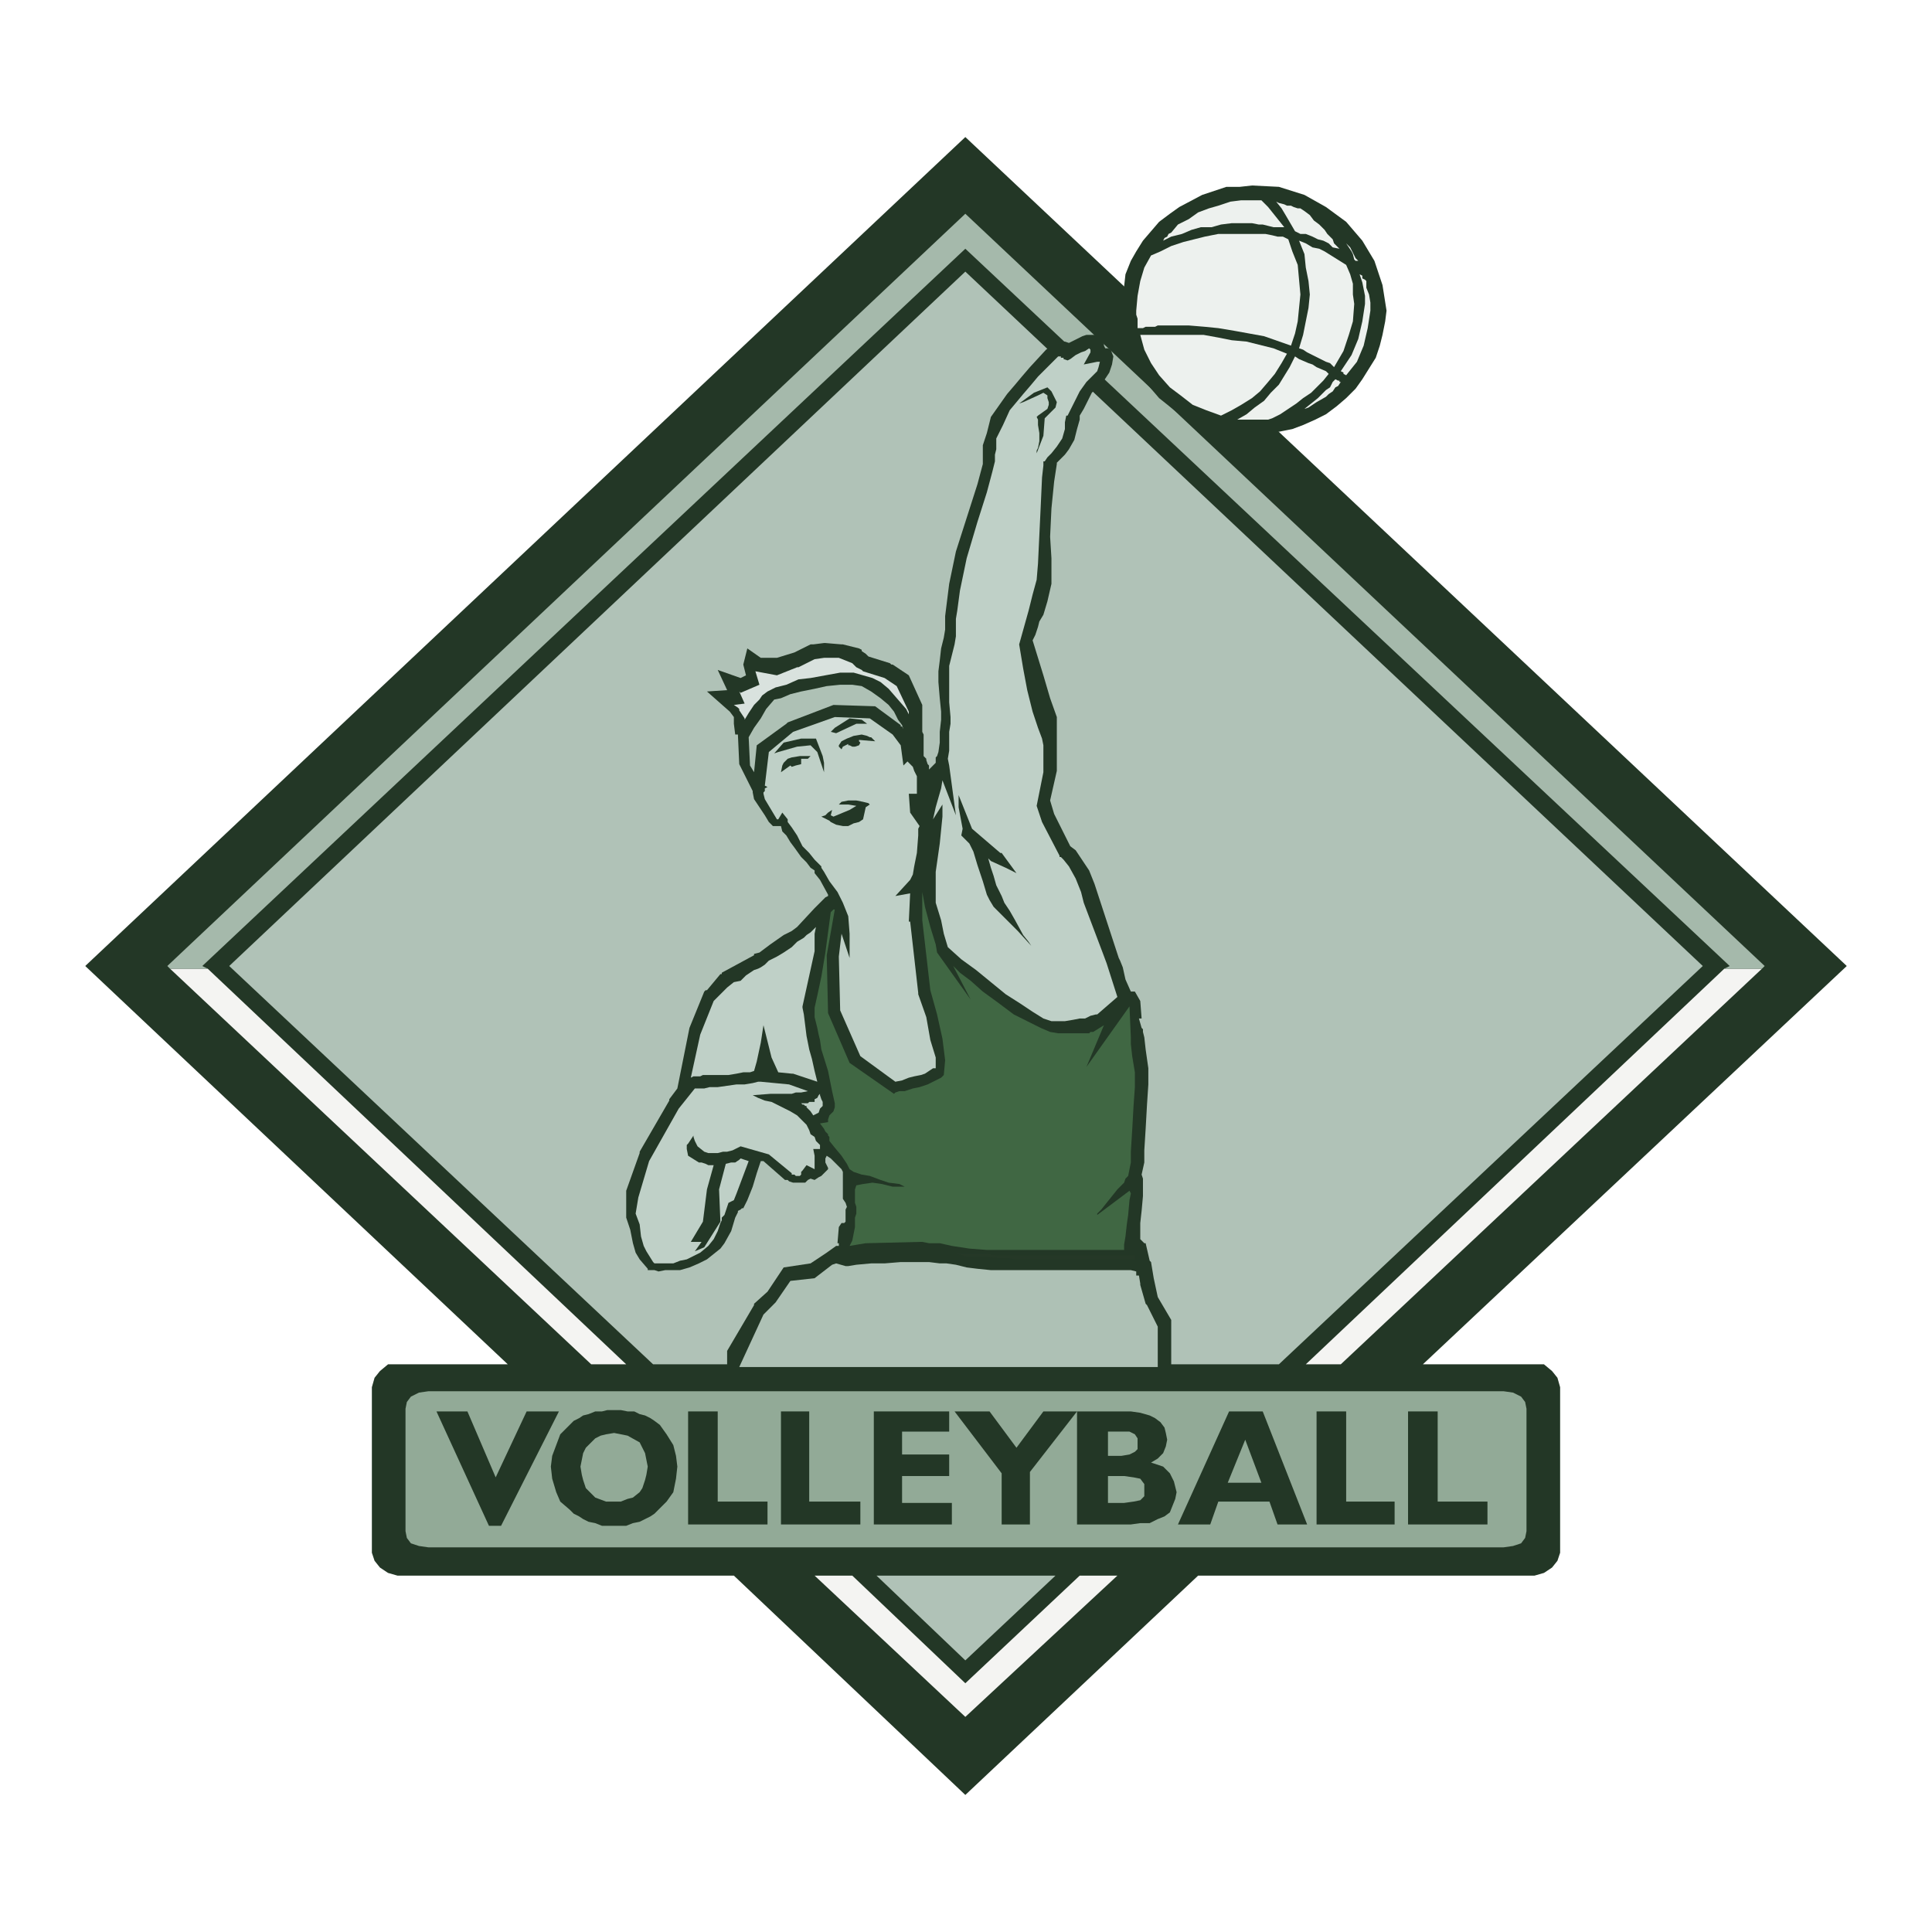 <?xml version="1.0" encoding="utf-8"?>
<!-- Generator: Adobe Illustrator 13.0.0, SVG Export Plug-In . SVG Version: 6.00 Build 14948)  -->
<!DOCTYPE svg PUBLIC "-//W3C//DTD SVG 1.0//EN" "http://www.w3.org/TR/2001/REC-SVG-20010904/DTD/svg10.dtd">
<svg version="1.0" id="Layer_1" xmlns="http://www.w3.org/2000/svg" xmlns:xlink="http://www.w3.org/1999/xlink" x="0px" y="0px"
	 width="192.756px" height="192.756px" viewBox="0 0 192.756 192.756" enable-background="new 0 0 192.756 192.756"
	 xml:space="preserve">
<g>
	<polygon fill-rule="evenodd" clip-rule="evenodd" fill="#FFFFFF" points="0,0 192.756,0 192.756,192.756 0,192.756 0,0 	"/>
	<polygon fill-rule="evenodd" clip-rule="evenodd" fill="#233726" points="153.104,136.119 141.96,136.119 184.252,96.378 
		96.311,13.673 8.504,96.378 50.662,136.119 39.652,136.119 38.713,136.119 37.907,136.791 37.37,137.461 37.102,138.402 
		37.102,154.916 37.37,155.721 37.907,156.393 38.713,156.93 39.652,157.199 73.218,157.199 96.311,179.082 119.538,157.199 
		153.104,157.199 154.043,156.93 154.849,156.393 155.386,155.721 155.654,154.916 155.654,138.402 155.386,137.461 
		154.849,136.791 154.043,136.119 153.104,136.119 	"/>
	<polygon fill-rule="evenodd" clip-rule="evenodd" fill="#F4F4F2" points="96.311,167.939 85.033,157.199 81.273,157.199 
		96.311,171.295 111.482,157.199 107.723,157.199 96.311,167.939 	"/>
	<polygon fill-rule="evenodd" clip-rule="evenodd" fill="#B0C2B7" points="87.45,157.199 96.311,165.656 105.307,157.199 
		87.45,157.199 	"/>
	<polygon fill-rule="evenodd" clip-rule="evenodd" fill="#92AA97" points="42.741,138.805 41.801,138.939 40.995,139.342 
		40.592,139.879 40.458,140.551 40.458,152.768 40.592,153.439 40.995,153.977 41.801,154.244 42.741,154.379 150.016,154.379 
		150.955,154.244 151.761,153.977 152.163,153.439 152.298,152.768 152.298,140.551 152.163,139.879 151.761,139.342 
		150.955,138.939 150.016,138.805 42.741,138.805 	"/>
	<polygon fill-rule="evenodd" clip-rule="evenodd" fill="#F4F4F2" points="58.986,136.119 62.477,136.119 20.722,96.646 
		16.962,96.646 58.986,136.119 	"/>
	<polygon fill-rule="evenodd" clip-rule="evenodd" fill="#F4F4F2" points="172.034,96.646 130.279,136.119 133.77,136.119 
		175.793,96.646 172.034,96.646 	"/>
	<polygon fill-rule="evenodd" clip-rule="evenodd" fill="#A5B9AB" points="176.062,96.378 96.311,21.326 16.694,96.378 
		16.962,96.646 20.722,96.646 20.185,96.378 96.311,24.817 172.571,96.378 172.034,96.646 175.793,96.646 176.062,96.378 	"/>
	<polygon fill-rule="evenodd" clip-rule="evenodd" fill="#B0C2B7" points="65.162,136.119 22.87,96.378 96.311,27.099 
		169.886,96.378 127.594,136.119 65.162,136.119 	"/>
	<polygon fill-rule="evenodd" clip-rule="evenodd" fill="#233726" points="49.991,152.23 48.782,152.23 43.546,140.818 
		46.634,140.818 49.454,147.396 52.542,140.818 55.764,140.818 49.991,152.23 	"/>
	<polygon fill-rule="evenodd" clip-rule="evenodd" fill="#233726" points="56.838,150.619 57.241,151.021 57.778,151.291 
		58.181,151.559 58.718,151.828 59.389,151.963 60.06,152.23 60.598,152.23 61.94,152.23 62.477,152.23 63.148,151.963 
		63.819,151.828 64.357,151.559 64.894,151.291 65.296,151.021 66.505,149.814 67.176,148.875 67.445,147.531 67.579,146.322 
		67.445,145.25 67.176,144.176 66.505,143.102 65.833,142.16 65.296,141.758 64.894,141.49 64.357,141.221 63.819,141.088 
		63.283,140.818 62.611,140.818 61.94,140.684 60.598,140.684 60.06,140.818 59.389,140.818 58.718,141.088 58.181,141.221 
		57.778,141.49 57.241,141.758 55.898,143.102 55.495,144.176 55.093,145.25 54.958,146.322 55.093,147.531 55.495,148.875 
		55.898,149.814 56.838,150.619 	"/>
	<polygon fill-rule="evenodd" clip-rule="evenodd" fill="#233726" points="76.575,152.096 68.653,152.096 68.653,140.818 
		71.607,140.818 71.607,149.814 76.575,149.814 76.575,152.096 	"/>
	<polygon fill-rule="evenodd" clip-rule="evenodd" fill="#233726" points="85.838,152.096 77.917,152.096 77.917,140.818 
		80.736,140.818 80.736,149.814 85.838,149.814 85.838,152.096 	"/>
	<polygon fill-rule="evenodd" clip-rule="evenodd" fill="#233726" points="94.968,152.096 87.181,152.096 87.181,140.818 
		94.7,140.818 94.7,142.832 90,142.832 90,145.115 94.7,145.115 94.7,147.264 90,147.264 90,149.947 94.968,149.947 94.968,152.096 
			"/>
	<polygon fill-rule="evenodd" clip-rule="evenodd" fill="#233726" points="102.756,152.096 99.936,152.096 99.936,146.994 
		95.237,140.818 98.728,140.818 101.413,144.443 104.099,140.818 107.455,140.818 102.756,146.859 102.756,152.096 	"/>
	<polygon fill-rule="evenodd" clip-rule="evenodd" fill="#233726" points="117.39,148.875 117.121,147.801 116.719,146.994 
		116.047,146.322 114.839,145.92 115.51,145.518 116.047,144.98 116.315,144.309 116.45,143.639 116.315,142.967 116.182,142.43 
		115.779,141.893 115.242,141.49 114.704,141.221 113.765,140.953 112.825,140.818 111.885,140.818 107.455,140.818 
		107.455,152.096 112.825,152.096 113.765,151.963 114.704,151.963 115.51,151.559 116.182,151.291 116.719,150.889 
		116.987,150.217 117.256,149.545 117.39,148.875 	"/>
	<polygon fill-rule="evenodd" clip-rule="evenodd" fill="#233726" points="121.552,149.814 126.654,149.814 127.46,152.096 
		130.413,152.096 125.982,140.818 122.626,140.818 117.524,152.096 120.746,152.096 121.552,149.814 	"/>
	<polygon fill-rule="evenodd" clip-rule="evenodd" fill="#233726" points="139.141,152.096 131.354,152.096 131.354,140.818 
		134.307,140.818 134.307,149.814 139.141,149.814 139.141,152.096 	"/>
	<polygon fill-rule="evenodd" clip-rule="evenodd" fill="#233726" points="148.404,152.096 140.482,152.096 140.482,140.818 
		143.437,140.818 143.437,149.814 148.404,149.814 148.404,152.096 	"/>
	<polygon fill-rule="evenodd" clip-rule="evenodd" fill="#92AA97" points="58.986,143.906 59.389,143.504 59.926,143.234 
		60.463,143.102 61.269,142.967 62.611,143.234 63.819,143.906 64.088,144.443 64.357,144.98 64.491,145.652 64.625,146.322 
		64.491,147.129 64.357,147.666 64.088,148.471 63.819,148.875 63.148,149.412 62.611,149.545 61.94,149.814 60.463,149.814 
		59.389,149.412 58.449,148.471 58.181,147.666 58.046,147.129 57.912,146.322 58.181,144.98 58.449,144.443 58.986,143.906 	"/>
	<polygon fill-rule="evenodd" clip-rule="evenodd" fill="#92AA97" points="112.153,147.264 113.094,147.396 113.765,147.531 
		114.168,148.068 114.168,149.277 113.765,149.68 113.094,149.814 112.153,149.947 110.543,149.947 110.543,147.264 
		112.153,147.264 	"/>
	<polygon fill-rule="evenodd" clip-rule="evenodd" fill="#92AA97" points="110.543,142.832 111.885,142.832 112.69,142.832 
		113.228,143.102 113.496,143.504 113.496,144.176 113.496,144.578 113.228,144.846 112.69,145.115 111.885,145.25 110.543,145.25 
		110.543,142.832 	"/>
	<polygon fill-rule="evenodd" clip-rule="evenodd" fill="#92AA97" points="125.849,147.934 122.492,147.934 124.237,143.639 
		125.849,147.934 	"/>
	<polygon fill-rule="evenodd" clip-rule="evenodd" fill="#233726" points="115.645,39.72 117.658,41.331 119.941,42.405 
		121.149,42.808 122.357,43.076 123.7,43.21 124.908,43.345 126.251,43.21 127.594,43.076 128.937,42.808 130.011,42.405 
		131.219,41.868 132.293,41.331 133.367,40.525 134.307,39.72 135.247,38.78 135.918,37.84 136.589,36.766 137.261,35.692 
		137.663,34.484 137.932,33.41 138.2,32.067 138.335,30.993 137.932,28.442 137.126,26.025 135.918,24.011 134.307,22.132 
		132.293,20.655 130.145,19.446 127.594,18.641 124.908,18.506 123.7,18.641 122.357,18.641 121.149,19.043 119.941,19.446 
		117.658,20.655 116.719,21.326 115.645,22.132 114.839,23.071 114.033,24.011 113.362,25.085 112.825,26.025 112.288,27.368 
		112.153,28.576 111.885,29.65 111.885,32.067 112.153,33.41 112.288,34.484 112.825,35.692 113.362,36.766 114.033,37.84 
		114.839,38.78 115.645,39.72 	"/>
	<polygon fill-rule="evenodd" clip-rule="evenodd" fill="#EDF1EE" points="113.362,30.993 113.496,29.516 113.765,28.039 
		114.168,26.696 114.839,25.488 115.779,25.085 116.853,24.548 118.062,24.146 119.136,23.877 120.209,23.608 121.552,23.34 
		122.761,23.34 125.714,23.34 126.251,23.34 126.923,23.474 127.46,23.608 127.996,23.608 128.533,23.877 128.937,25.085 
		129.474,26.428 129.607,27.905 129.742,29.381 129.607,30.724 129.474,32.067 129.205,33.275 128.802,34.484 126.117,33.543 
		124.64,33.275 123.163,33.007 121.552,32.738 120.209,32.604 118.599,32.47 115.51,32.47 115.242,32.604 114.302,32.604 
		114.033,32.738 113.496,32.738 113.496,32.201 113.496,31.798 113.362,31.396 113.362,30.993 	"/>
	<polygon fill-rule="evenodd" clip-rule="evenodd" fill="#EDF1EE" points="135.112,30.322 134.979,32.067 134.575,33.41 
		134.038,35.021 133.099,36.632 132.695,36.229 132.293,36.095 130.95,35.423 130.413,35.155 130.011,34.886 129.607,34.752 
		130.011,33.41 130.279,32.067 130.548,30.724 130.682,29.381 130.548,28.039 130.279,26.696 130.145,25.354 129.607,24.011 
		130.279,24.28 130.95,24.683 131.622,24.817 132.158,25.085 134.307,26.428 134.71,27.368 134.979,28.308 134.979,29.381 
		135.112,30.322 	"/>
	<polygon fill-rule="evenodd" clip-rule="evenodd" fill="#EDF1EE" points="133.636,24.817 132.964,24.683 132.562,24.28 
		132.024,24.011 131.487,23.877 130.95,23.608 130.279,23.34 129.742,23.34 129.205,23.071 128.265,21.46 127.862,20.789 
		127.325,20.118 127.594,20.252 128.131,20.386 128.399,20.521 128.802,20.521 129.07,20.655 129.474,20.789 129.742,20.789 
		130.145,21.057 130.682,21.46 131.085,21.998 131.622,22.4 132.158,22.937 132.427,23.34 132.964,23.877 133.099,24.28 
		133.636,24.817 	"/>
	<polygon fill-rule="evenodd" clip-rule="evenodd" fill="#EDF1EE" points="124.908,19.983 125.714,19.983 125.849,19.983 
		126.52,20.655 127.594,21.998 128.131,22.668 127.594,22.668 127.057,22.668 126.52,22.534 125.982,22.4 125.58,22.4 
		124.908,22.266 122.895,22.266 121.82,22.4 120.881,22.668 119.807,22.668 118.867,22.937 117.927,23.34 116.853,23.608 
		116.047,24.011 116.182,23.743 116.45,23.608 116.584,23.34 116.853,23.206 117.524,22.4 118.599,21.863 119.538,21.192 
		120.612,20.789 121.552,20.521 122.761,20.118 123.834,19.983 124.908,19.983 	"/>
	<polygon fill-rule="evenodd" clip-rule="evenodd" fill="#EDF1EE" points="135.516,26.025 135.381,26.025 135.247,26.025 
		135.112,25.891 134.979,25.354 134.844,25.085 134.575,24.683 134.307,24.28 134.71,24.683 134.979,25.219 135.247,25.757 
		135.516,26.025 	"/>
	<polygon fill-rule="evenodd" clip-rule="evenodd" fill="#EDF1EE" points="136.724,30.993 136.455,32.738 136.053,34.484 
		135.381,36.095 134.307,37.438 134.307,37.438 134.038,37.303 134.038,37.169 133.77,37.035 134.844,35.423 135.516,33.812 
		135.918,32.067 136.187,30.322 136.187,29.516 135.918,28.173 135.649,27.368 135.918,27.502 135.918,27.771 136.187,27.905 
		136.32,28.039 136.32,28.71 136.589,29.381 136.724,30.187 136.724,30.993 	"/>
	<polygon fill-rule="evenodd" clip-rule="evenodd" fill="#EDF1EE" points="133.232,38.646 132.964,39.048 132.562,39.317 
		132.293,39.585 131.354,40.123 130.95,40.391 130.548,40.66 130.145,40.794 131.487,39.72 132.293,38.914 132.695,38.646 
		132.964,38.108 133.232,37.84 133.501,37.975 133.636,37.975 133.636,38.108 133.77,38.108 133.501,38.511 133.232,38.646 	"/>
	<polygon fill-rule="evenodd" clip-rule="evenodd" fill="#EDF1EE" points="123.432,41.868 124.371,41.331 125.177,40.66 
		126.117,39.988 126.788,39.183 127.594,38.377 128.668,36.632 129.205,35.558 129.607,35.826 130.548,36.229 130.95,36.363 
		131.354,36.632 132.293,37.035 132.562,37.303 132.024,37.975 130.816,39.183 130.011,39.72 129.339,40.257 128.533,40.794 
		127.729,41.331 126.923,41.734 126.52,41.868 123.432,41.868 	"/>
	<polygon fill-rule="evenodd" clip-rule="evenodd" fill="#EDF1EE" points="113.765,33.41 120.075,33.41 121.552,33.678 
		122.895,33.946 124.371,34.081 127.057,34.752 128.399,35.289 127.862,36.229 127.19,37.303 126.52,38.108 125.714,39.048 
		124.908,39.72 123.834,40.391 122.895,40.928 121.82,41.465 120.344,40.928 119.001,40.391 117.793,39.451 116.719,38.646 
		115.645,37.438 114.839,36.229 114.168,34.886 113.765,33.41 	"/>
	<polygon fill-rule="evenodd" clip-rule="evenodd" fill="#233726" points="62.477,120.814 62.477,121.484 62.88,122.693 
		63.148,124.035 63.417,124.977 63.819,125.646 64.625,126.586 64.625,126.721 65.296,126.721 65.699,126.855 66.371,126.721 
		67.042,126.721 67.848,126.721 68.787,126.453 69.727,126.049 70.533,125.646 71.204,125.109 71.875,124.572 72.278,124.035 
		72.949,122.828 73.352,121.484 73.621,120.947 73.621,120.814 73.889,120.68 74.023,120.545 74.158,120.545 74.561,119.74 
		75.098,118.396 75.5,117.055 75.903,115.846 76.172,115.846 78.32,117.725 78.588,117.725 78.723,117.859 79.125,117.994 
		79.931,117.994 80.334,117.994 80.603,117.725 80.871,117.592 81.273,117.725 81.676,117.457 81.945,117.322 82.616,116.652 
		82.616,116.518 82.348,115.98 82.348,115.578 82.482,115.309 82.885,115.578 83.959,116.652 84.093,116.92 84.093,119.605 
		84.362,120.008 84.496,120.41 84.362,120.68 84.362,121.887 84.228,122.021 84.093,122.021 83.959,122.021 83.69,122.424 
		83.556,124.035 83.69,124.035 83.69,124.305 83.422,124.305 82.482,124.977 80.871,126.049 78.186,126.453 76.575,128.869 
		75.232,130.078 75.232,130.211 72.546,134.777 72.546,136.521 116.853,136.521 116.853,131.689 115.51,129.406 115.107,127.527 
		114.839,125.916 114.704,125.781 114.302,124.035 114.168,124.035 114.168,124.035 113.765,123.633 113.765,122.021 
		113.899,120.814 114.033,119.336 114.033,117.592 113.899,117.188 114.168,115.98 114.168,114.771 114.302,112.623 
		114.437,110.207 114.57,108.193 114.57,106.582 114.302,104.701 114.168,103.494 114.033,102.957 114.033,102.688 113.899,102.555 
		113.631,101.615 113.899,101.615 113.765,99.869 113.228,98.93 112.825,98.93 112.288,97.721 112.02,96.512 111.751,95.841 
		111.617,95.573 109.2,88.188 108.663,86.846 107.857,85.637 107.32,84.832 106.783,84.429 105.172,81.207 104.77,79.864 
		105.44,76.91 105.44,71.54 104.77,69.66 104.099,67.377 103.561,65.632 103.023,63.887 103.293,63.35 103.561,62.544 
		103.695,62.007 104.099,61.335 104.501,59.993 104.903,58.248 104.903,55.697 104.77,53.549 104.903,50.729 105.172,48.044 
		105.44,46.298 105.44,46.165 106.246,45.359 106.649,44.822 107.186,43.882 107.455,42.808 107.723,41.868 107.723,41.465 
		108.126,40.794 108.932,39.183 109.469,38.646 110.14,37.975 110.677,37.169 110.945,36.363 111.08,35.558 110.812,34.886 
		110.543,34.752 110.543,34.752 110.274,34.752 110.14,34.484 110.14,34.349 110.006,34.081 109.469,33.41 109.2,33.41 
		109.065,33.41 108.797,33.41 108.395,33.41 107.991,33.543 106.649,34.215 106.246,34.081 105.44,34.081 104.903,34.484 
		104.366,34.886 102.756,36.632 101.95,37.572 101.278,38.377 100.473,39.317 98.861,41.6 98.459,43.21 98.057,44.419 
		98.057,45.359 98.057,46.298 97.519,48.312 95.371,55.025 94.7,58.248 94.431,60.396 94.297,61.47 94.297,62.813 94.163,63.618 
		93.895,64.692 93.76,65.9 93.625,66.975 93.625,68.049 93.76,69.66 93.895,71.002 93.895,71.808 93.76,73.017 93.76,74.091 
		93.625,75.03 93.492,75.433 93.357,75.567 93.357,76.104 92.686,76.776 92.686,76.373 92.552,76.239 92.417,75.836 92.417,75.702 
		92.149,75.433 92.149,73.285 92.015,73.017 92.015,73.017 92.015,70.332 90.672,67.377 89.061,66.303 88.927,66.303 88.792,66.169 
		86.644,65.498 86.51,65.364 86.375,65.229 85.973,64.961 85.973,64.827 85.704,64.692 84.093,64.29 83.959,64.29 82.348,64.155 
		82.213,64.155 81.139,64.29 81.005,64.29 80.871,64.29 79.26,65.095 77.514,65.632 75.903,65.632 74.561,64.692 74.158,66.303 
		74.426,67.377 73.889,67.646 71.607,66.84 72.546,68.854 70.533,68.989 72.815,71.002 73.218,71.54 73.218,72.211 73.352,73.285 
		73.621,73.285 73.755,76.239 75.098,78.924 75.098,79.058 75.232,79.729 75.769,80.535 76.306,81.341 76.708,82.012 77.111,82.415 
		77.246,82.415 77.917,82.415 78.051,82.952 78.454,83.354 78.857,84.026 79.26,84.563 79.931,85.503 80.468,86.04 80.871,86.577 
		81.273,86.846 81.273,87.114 81.811,87.785 82.616,89.262 82.616,89.396 82.348,89.531 82.079,89.799 81.811,90.068 81.273,90.605 
		79.528,92.484 78.991,92.887 78.186,93.29 76.843,94.23 76.306,94.633 75.769,95.035 75.232,95.17 75.232,95.304 72.01,97.049 
		72.01,97.184 71.875,97.184 70.533,98.795 70.398,98.795 70.264,98.93 68.787,102.555 68.787,102.555 67.579,108.596 
		66.773,109.67 66.773,109.805 63.819,114.906 63.819,115.041 62.477,118.799 62.477,119.068 62.477,120.68 62.477,120.814 	"/>
	<polygon fill-rule="evenodd" clip-rule="evenodd" fill="#BFD0C7" points="81.408,92.484 81.273,93.156 81.273,94.096 
		81.273,94.901 80.065,100.406 80.065,100.539 80.2,101.211 80.334,102.285 80.468,103.359 80.603,104.031 80.736,104.701 
		81.005,105.643 81.273,106.85 81.542,107.924 79.125,107.119 78.991,107.119 77.648,106.984 76.977,105.508 76.172,102.285 
		75.903,104.031 75.5,105.91 75.232,106.85 74.829,106.984 74.158,106.984 73.486,107.119 72.681,107.254 71.204,107.254 
		70.667,107.254 70.13,107.254 69.861,107.387 69.19,107.387 68.922,107.521 69.861,103.225 71.204,99.869 72.546,98.525 
		73.218,97.988 73.889,97.855 74.426,97.318 74.829,97.049 75.232,96.781 75.635,96.646 75.903,96.512 76.306,96.244 76.708,95.841 
		77.514,95.438 78.186,95.035 78.991,94.498 79.528,93.961 80.2,93.559 80.468,93.29 80.871,93.021 81.408,92.484 	"/>
	<polygon fill-rule="evenodd" clip-rule="evenodd" fill="#BFD0C7" points="80.468,110.342 80.334,110.342 80.2,110.207 
		80.065,110.207 79.931,110.072 80.603,110.072 80.736,109.939 81.005,109.939 81.273,109.939 81.273,109.67 81.542,109.535 
		81.676,109.268 81.811,109.133 81.811,108.73 81.811,109.268 81.945,109.67 82.079,109.939 82.079,110.342 81.945,110.475 
		81.811,110.609 81.676,111.012 81.139,111.281 80.871,110.879 80.468,110.475 80.468,110.342 	"/>
	<polygon fill-rule="evenodd" clip-rule="evenodd" fill="#BFD0C7" points="76.172,79.192 76.172,79.058 76.306,78.924 
		76.306,78.656 76.575,78.521 76.306,78.387 76.708,75.03 79.125,73.017 83.288,71.54 86.778,71.674 89.061,73.285 89.866,74.359 
		90.135,76.373 90.538,75.97 91.075,76.507 91.209,76.91 91.343,77.179 91.478,77.447 91.478,79.192 90.672,79.192 90.806,81.072 
		91.746,82.415 91.612,82.684 91.612,83.354 91.478,85.1 91.209,86.443 91.075,87.249 90.806,87.785 89.33,89.396 90.806,89.128 
		90.672,91.947 90.806,91.947 91.612,99.062 91.612,99.197 92.417,101.48 92.82,103.762 93.357,105.508 93.357,106.582 
		93.089,106.582 92.686,106.85 92.283,107.119 91.88,107.254 91.209,107.387 90.672,107.521 90,107.791 89.33,107.924 
		85.838,105.373 83.825,100.809 83.69,95.438 83.959,93.156 84.765,95.573 84.765,93.156 84.63,91.411 84.093,90.068 83.556,88.994 
		82.75,87.919 82.213,86.979 81.945,86.577 81.945,86.443 81.945,86.443 81.811,86.308 81.273,85.771 80.736,85.1 80.065,84.429 
		79.528,83.354 78.991,82.549 78.588,82.012 78.588,81.744 78.051,81.072 77.648,81.744 77.514,81.744 77.111,81.072 76.708,80.401 
		76.306,79.729 76.172,79.192 	"/>
	<polygon fill-rule="evenodd" clip-rule="evenodd" fill="#D9E2DE" points="90.672,71.002 90.672,71.271 90.403,70.734 88.658,68.72 
		87.853,68.049 87.047,67.646 86.107,67.377 85.167,67.109 83.825,67.109 82.348,67.377 80.871,67.646 79.663,67.78 78.454,68.317 
		77.38,68.586 76.575,68.989 76.038,69.392 75.769,69.794 75.232,70.332 74.695,71.137 74.292,71.808 74.292,71.674 73.755,70.868 
		73.755,70.734 73.621,70.6 73.218,70.332 74.292,70.197 73.755,68.989 73.889,69.123 75.769,68.317 75.366,66.975 77.514,67.377 
		79.528,66.572 79.663,66.572 81.273,65.767 82.213,65.632 83.69,65.632 85.033,66.169 85.436,66.572 85.973,66.84 86.107,66.975 
		88.255,67.646 89.463,68.452 90.672,71.002 	"/>
	<polygon fill-rule="evenodd" clip-rule="evenodd" fill="#BFD0C7" points="110.408,96.109 111.482,99.467 109.469,101.211 
		109.334,101.211 108.797,101.346 108.26,101.615 107.723,101.615 107.052,101.748 106.246,101.883 104.903,101.883 
		104.099,101.615 103.023,100.943 101.815,100.137 100.339,99.197 98.861,97.988 97.385,96.781 95.908,95.707 94.565,94.498 
		94.163,93.156 93.895,91.813 93.357,90.068 93.357,88.994 93.357,86.979 93.76,84.16 94.028,81.475 94.028,80.267 93.089,81.744 
		93.357,80.535 93.625,79.595 93.895,78.656 94.028,77.85 95.371,81.341 94.7,76.373 94.565,75.702 94.7,74.896 94.7,73.822 
		94.7,73.017 94.834,72.211 94.834,71.54 94.7,70.062 94.7,68.317 94.7,67.377 94.7,66.438 95.237,64.29 95.371,63.484 
		95.371,61.738 95.505,60.933 95.774,58.919 96.445,55.697 97.519,52.072 98.459,49.118 98.996,47.104 99.265,46.03 99.265,45.359 
		99.398,44.822 99.398,43.748 100.07,42.405 100.741,40.928 101.413,40.123 102.084,39.317 102.89,38.377 103.561,37.572 
		105.575,35.558 105.844,35.558 105.844,35.692 106.112,35.692 106.112,35.826 106.515,35.96 106.783,35.826 107.32,35.423 
		107.857,35.155 108.26,35.021 108.663,34.752 108.797,34.886 108.797,35.021 108.797,35.155 108.126,36.363 109.469,36.095 
		109.469,36.095 109.603,36.095 109.737,36.095 109.603,36.632 109.469,37.035 108.932,37.572 108.395,38.108 107.723,39.048 
		107.186,40.123 106.515,41.465 106.381,41.465 106.246,42.136 106.246,42.808 105.978,43.748 105.44,44.553 104.903,45.225 
		104.501,45.627 104.232,46.03 104.099,46.03 104.099,46.165 104.099,46.433 103.964,47.641 103.829,50.595 103.561,56.234 
		103.427,57.845 103.023,59.322 102.756,60.396 102.621,60.933 101.682,64.29 101.682,64.29 102.084,66.706 102.487,68.854 
		103.023,71.002 103.561,72.614 103.964,73.688 104.099,74.359 104.099,77.044 103.427,80.401 103.964,82.012 105.709,85.369 
		105.709,85.503 105.844,85.503 106.112,85.771 106.649,86.443 107.32,87.651 107.857,88.994 108.126,90.068 110.006,95.035 
		110.408,96.109 	"/>
	<polygon fill-rule="evenodd" clip-rule="evenodd" fill="#253827" points="102.084,125.646 101.278,125.646 100.607,125.512 
		99.533,125.512 98.459,125.379 97.385,125.379 96.445,125.379 95.505,125.109 98.459,125.109 99.265,125.244 113.228,125.244 
		113.228,125.646 102.084,125.646 	"/>
	<polygon fill-rule="evenodd" clip-rule="evenodd" fill="#AEC1B5" points="83.422,126.049 84.362,126.318 84.63,126.318 
		85.436,126.184 86.913,126.049 88.255,126.049 89.866,125.916 92.686,125.916 93.76,126.049 94.431,126.049 95.371,126.184 
		96.445,126.453 97.519,126.586 98.861,126.721 100.07,126.721 101.01,126.721 112.825,126.721 113.362,126.855 113.362,127.258 
		113.631,127.258 113.765,128.064 113.765,128.197 114.302,130.078 114.437,130.211 115.51,132.359 115.51,136.389 73.755,136.389 
		76.172,131.152 77.38,129.943 78.857,127.795 81.273,127.527 83.019,126.184 83.422,126.049 	"/>
	<polygon fill-rule="evenodd" clip-rule="evenodd" fill="#406743" points="84.765,116.652 84.496,116.115 83.959,115.309 
		83.288,114.504 82.75,113.832 82.75,113.43 82.616,113.295 82.616,113.16 82.348,112.893 82.213,112.623 81.811,112.086 
		82.616,111.953 82.616,111.684 82.75,111.281 83.153,110.879 83.288,110.475 83.288,110.072 83.019,108.863 82.616,106.85 
		81.945,104.701 81.811,103.762 81.676,103.225 81.542,102.555 81.273,101.48 81.273,100.539 81.542,99.332 81.945,97.453 
		82.213,95.841 82.348,95.035 82.885,91.008 83.153,90.739 83.288,90.739 82.482,95.304 82.616,101.076 84.765,106.045 
		89.195,109.133 89.33,108.998 89.732,108.863 90.269,108.863 91.075,108.596 91.746,108.461 92.552,108.193 93.895,107.521 
		94.163,107.254 94.297,105.777 94.028,103.629 93.492,101.211 92.82,98.795 92.015,91.813 92.015,88.054 92.015,87.919 
		92.015,88.994 92.283,90.47 92.82,92.484 93.357,94.23 93.492,95.035 96.848,99.734 95.103,96.378 95.774,97.049 96.848,97.855 
		98.057,98.93 99.533,100.004 101.145,101.211 102.487,101.883 103.829,102.555 104.77,102.957 105.575,103.092 108.663,103.092 
		108.797,102.957 109.065,102.957 110.14,102.285 108.395,106.447 112.69,100.406 112.825,103.494 112.825,104.166 112.959,105.373 
		113.228,106.984 113.228,108.461 113.094,110.342 112.959,112.758 112.825,114.906 112.825,115.98 112.557,117.322 
		112.288,117.592 112.153,117.994 111.482,118.666 110.945,119.336 110.408,120.008 109.871,120.68 109.469,121.082 
		109.469,121.217 112.69,118.799 112.825,119.068 112.69,119.74 112.557,121.217 112.422,122.156 112.288,123.365 112.153,124.17 
		112.153,124.707 100.473,124.707 98.459,124.707 96.714,124.572 94.968,124.305 93.76,124.035 92.686,124.035 92.015,123.902 
		91.88,123.902 86.51,124.035 86.375,124.035 84.765,124.305 85.033,123.768 85.301,122.424 85.301,121.484 85.436,121.082 
		85.436,120.41 85.301,120.008 85.301,119.336 85.301,118.666 85.436,118.262 86.107,118.129 87.047,117.994 87.987,118.129 
		89.061,118.396 90.672,118.396 90.269,118.396 89.732,118.129 88.658,117.994 87.853,117.725 86.778,117.322 85.973,117.188 
		85.167,116.92 84.765,116.652 	"/>
	<polygon fill-rule="evenodd" clip-rule="evenodd" fill="#BFD0C7" points="64.491,124.842 64.222,124.305 63.954,123.365 
		63.819,122.156 63.417,121.082 63.686,119.471 64.76,115.846 67.713,110.609 69.324,108.596 70.264,108.596 70.801,108.461 
		71.607,108.461 72.546,108.328 73.486,108.193 74.292,108.193 75.098,108.059 75.635,107.924 75.903,107.924 78.723,108.193 
		80.603,108.863 79.931,108.998 79.394,108.998 78.991,109.133 76.843,109.133 75.098,109.268 75.635,109.535 76.306,109.805 
		76.977,109.939 78.32,110.609 78.857,110.879 79.528,111.281 79.931,111.684 80.468,112.221 80.736,112.758 80.871,113.16 
		81.273,113.43 81.408,113.832 81.811,114.234 81.811,114.637 81.139,114.637 81.273,115.309 81.273,115.711 81.273,116.652 
		81.273,116.652 80.468,116.248 80.065,116.785 79.931,116.92 79.931,117.188 79.797,117.322 79.394,117.322 79.26,117.188 
		78.991,117.188 78.991,117.055 76.708,115.174 73.889,114.369 73.352,114.637 73.084,114.771 72.546,114.906 72.144,114.906 
		71.607,115.041 70.667,115.041 70.264,114.906 69.593,114.369 69.324,113.832 69.19,113.43 69.19,113.295 68.653,114.1 
		68.519,114.234 68.519,114.637 68.653,115.309 69.727,115.98 69.996,115.98 70.398,116.115 70.667,116.248 71.204,116.248 
		70.533,118.666 70.533,118.666 70.13,121.887 68.922,123.902 69.996,123.902 69.324,124.842 70.264,124.439 71.875,121.887 
		71.741,118.666 72.413,116.115 72.949,115.98 73.352,115.98 73.755,115.711 73.889,115.578 74.695,115.846 74.292,116.92 
		73.889,117.994 73.486,119.068 73.218,119.74 72.949,119.873 72.681,120.008 72.546,120.41 72.413,120.814 72.278,121.217 
		72.01,121.484 72.01,121.754 71.875,122.021 71.607,122.828 71.204,123.633 70.667,124.305 69.861,124.977 68.519,125.646 
		67.848,125.781 67.176,126.049 66.639,126.049 65.296,126.049 65.162,125.916 64.491,124.842 	"/>
	<polygon fill-rule="evenodd" clip-rule="evenodd" fill="#233726" points="98.459,89.262 98.057,87.919 97.519,86.308 
		97.116,84.966 96.714,84.16 95.908,83.354 96.042,82.684 95.64,80.535 95.64,79.327 96.982,82.684 99.802,85.1 99.936,85.1 
		101.413,87.114 100.339,86.577 98.861,85.906 98.594,85.637 98.861,86.577 99.131,87.382 99.398,88.322 99.667,88.859 
		99.936,89.396 100.204,90.068 100.741,90.873 101.278,91.813 102.084,93.29 102.621,93.961 102.89,94.364 101.547,92.887 
		99.131,90.47 98.728,89.799 98.459,89.262 	"/>
	<polygon fill-rule="evenodd" clip-rule="evenodd" fill="#AEC1B5" points="74.695,73.554 75.232,72.614 75.903,71.674 76.44,70.734 
		77.246,69.794 77.917,69.66 78.857,69.257 79.931,68.989 81.273,68.72 82.482,68.452 83.825,68.317 85.033,68.317 85.973,68.452 
		86.913,68.989 87.853,69.66 88.658,70.332 89.195,71.002 89.598,71.808 90,72.345 90.135,72.748 90,72.479 89.866,72.479 
		89.866,72.345 87.315,70.465 83.153,70.332 78.588,72.077 78.454,72.211 75.5,74.359 75.232,77.044 74.829,76.373 74.695,73.554 	
		"/>
	<polygon fill-rule="evenodd" clip-rule="evenodd" fill="#233726" points="83.69,74.494 83.69,74.359 83.959,73.957 84.496,73.688 
		85.167,73.419 85.973,73.285 86.51,73.419 86.778,73.554 86.913,73.554 87.315,73.957 85.704,73.822 85.704,73.957 85.838,74.091 
		85.704,74.359 85.301,74.494 85.033,74.494 84.765,74.359 84.63,74.359 84.63,74.225 84.093,74.494 83.959,74.762 83.69,74.494 	
		"/>
	<polygon fill-rule="evenodd" clip-rule="evenodd" fill="#233726" points="80.871,75.433 79.797,75.433 78.991,75.567 
		78.588,75.702 78.186,76.104 78.051,76.373 77.917,77.044 78.857,76.373 78.991,76.507 79.394,76.373 79.931,76.239 79.931,76.104 
		79.931,75.836 79.931,75.702 80.603,75.702 80.871,75.433 	"/>
	<polygon fill-rule="evenodd" clip-rule="evenodd" fill="#233726" points="77.246,75.165 78.186,74.091 79.931,73.688 
		81.273,73.688 81.408,73.688 82.079,75.433 82.213,76.104 82.213,77.044 81.542,75.03 80.871,74.359 79.528,74.494 77.648,75.03 
		77.246,75.165 	"/>
	<polygon fill-rule="evenodd" clip-rule="evenodd" fill="#233726" points="83.288,72.614 84.765,71.674 85.973,71.808 86.51,72.211 
		85.436,72.211 83.422,73.151 82.885,73.017 83.288,72.614 	"/>
	<polygon fill-rule="evenodd" clip-rule="evenodd" fill="#233726" points="86.778,80.267 86.644,80.132 86.107,79.998 
		85.436,79.864 84.63,79.864 83.959,79.998 83.69,80.267 83.422,80.267 84.63,80.267 85.436,80.401 84.765,80.804 83.153,81.475 
		82.885,81.341 83.019,80.804 82.616,81.072 82.348,81.341 81.945,81.475 82.75,81.878 82.885,82.012 83.422,82.281 84.093,82.415 
		84.63,82.415 85.167,82.146 85.704,82.012 86.107,81.744 86.375,80.535 86.778,80.267 	"/>
	<polygon fill-rule="evenodd" clip-rule="evenodd" fill="#233726" points="101.682,40.257 102.084,40.123 103.561,39.451 
		104.099,39.183 104.501,39.451 104.501,39.72 104.635,40.123 104.635,40.391 104.501,40.794 103.561,41.465 103.427,41.6 
		103.561,41.868 103.561,42.405 103.695,43.21 103.695,44.016 103.561,44.688 103.427,44.956 103.427,45.225 104.099,43.479 
		104.232,41.734 104.501,41.465 104.903,41.062 105.307,40.66 105.44,40.123 105.172,39.585 104.903,39.048 104.635,38.78 
		104.501,38.646 103.158,39.183 101.682,40.257 	"/>
</g>
</svg>
